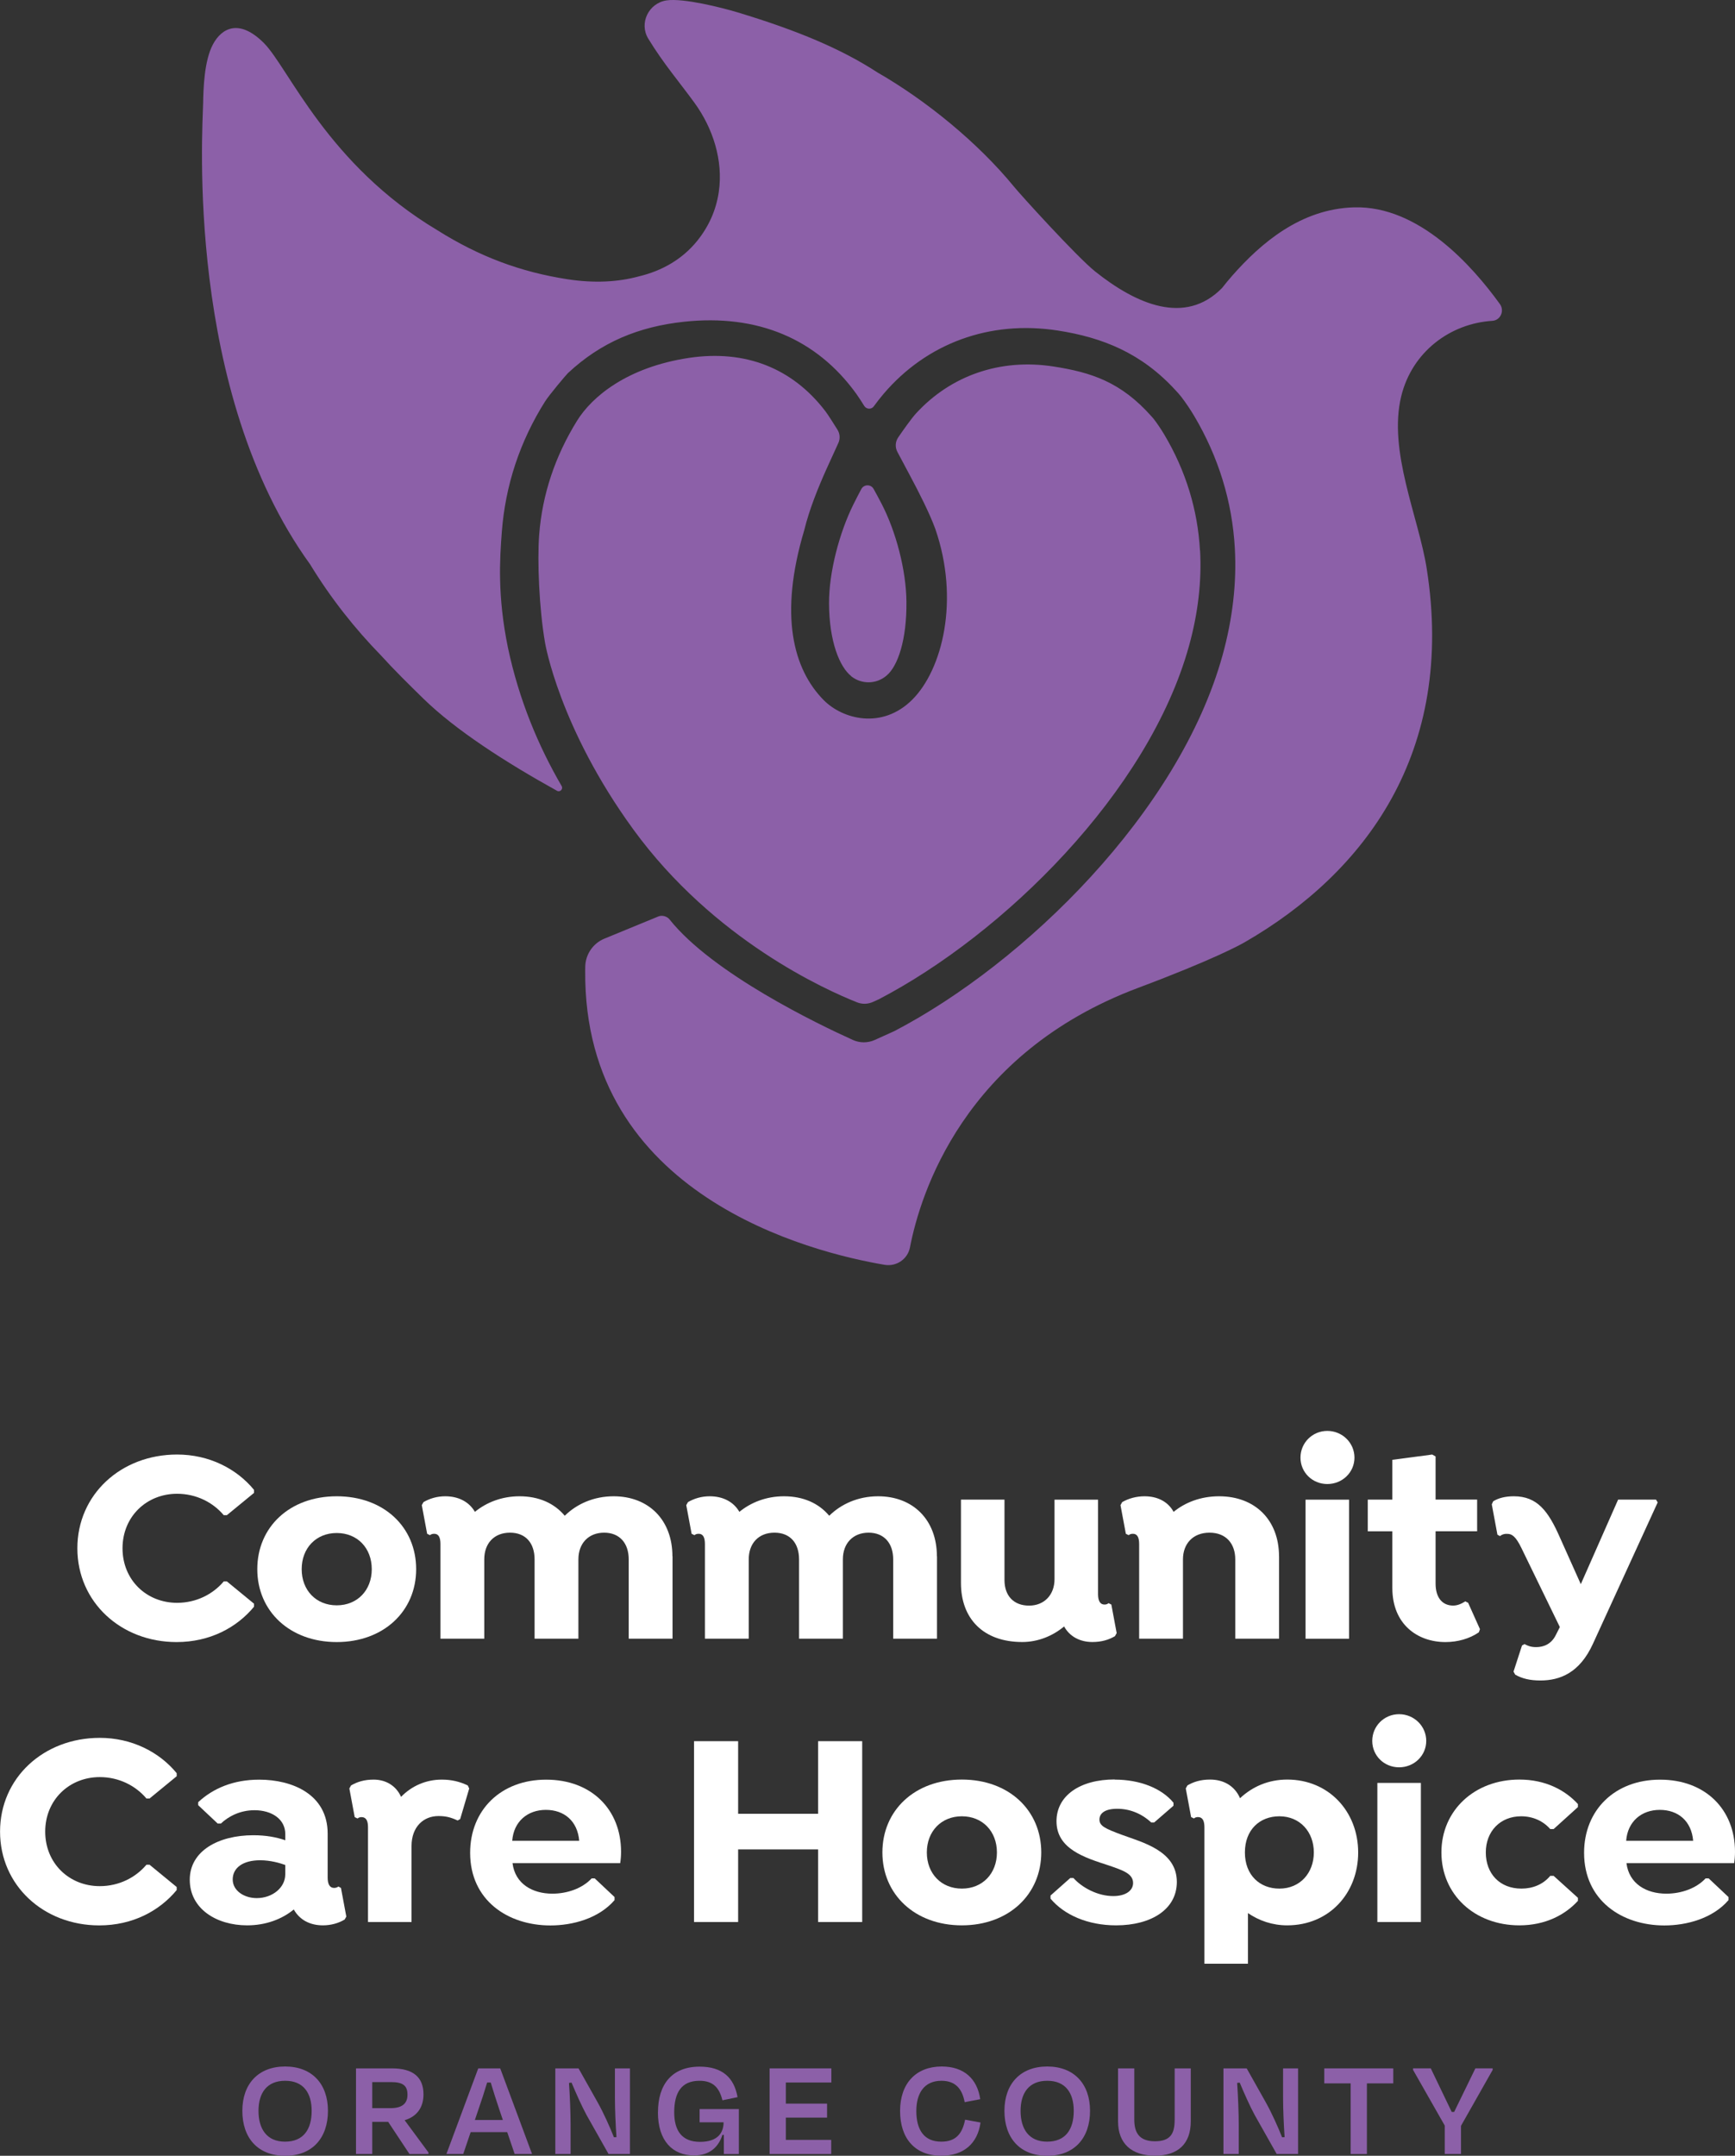 <?xml version="1.0" encoding="UTF-8"?><svg id="uuid-51b369a3-cdea-46af-8a53-897d7082daef" xmlns="http://www.w3.org/2000/svg" viewBox="0 0 359.96 447.17"><rect x="0" y="0" width="359.96" height="447.17" fill="#333333" stroke="none"/><g id="uuid-eedac7a9-e752-4476-9472-e84e8d1c26c8"><path d="M176.58,140.26l.04.03c2.13,1.68,5.14,1.65,7.23-.08l.07-.06c2.37-1.97,4.22-7.48,4.14-15.33-.06-6.53-2.15-14.51-5.15-20.31-.6-1.16-1.18-2.22-1.66-3.09-.56-1.01-2.01-.99-2.55.02-.48.9-1.07,2.02-1.67,3.24-2.88,5.82-5.06,14-5.03,20.49.03,7.87,2.19,13.17,4.59,15.07Z" fill="#8c60a8"/><path d="M248.96,114.2c-.47-8.47-2.95-16.55-7.38-24.01-.69-1.16-1.44-2.27-2.24-3.32l-.42-.48c-6.37-7.18-12.55-9.16-20.36-10.37-11.04-1.71-21.28,1.87-28.48,9.7-.97,1.05-2.66,3.45-3.73,5.01-.61.89-.68,2.04-.17,3,.67,1.27,1.65,3.13,2.58,4.85,1.87,3.49,4.16,8,5.3,11.17,5.07,14.66,1.48,29.15-4.81,35.4s-14.47,4.01-18.35.08c-6.32-6.39-9.32-17.59-4.05-35.23,1.07-4.39,2.93-8.93,4.59-12.64.67-1.5,1.78-3.93,2.49-5.46.41-.89.34-1.92-.17-2.75-.79-1.27-1.94-3.09-2.54-3.88-6.84-8.93-16.61-12.77-28.24-11.04-12.9,1.93-20.2,8.09-23.28,13.08-4.51,7.29-7.2,15.21-7.84,23.65-.41,5.42,0,15.38,1.23,22.42h0s2.94,17.58,18.32,38.69c16.72,22.95,40.03,33.32,46.42,35.85,1.05.42,2.23.38,3.26-.08.63-.28,1.22-.55,1.27-.58,25.62-13.35,55.9-42.79,64.34-73.34,1.87-6.75,2.63-13.4,2.28-19.74Z" fill="#8c60a8"/><path d="M311.18,63.07c-5.63-7.81-16.78-20.46-30.28-20.06-11,.32-19.27,7.38-25.26,14.19h0s0,0,0,0c-.74.84-1.43,1.69-2.1,2.54-7.66,7.82-17.81,3.37-26.33-3.43-3.8-3.03-15.76-16.22-16.88-17.64-7.37-8.99-18.04-17.76-28.31-23.66-7.45-4.85-16.52-8.67-28.91-12.42-3.34-1.01-11.3-3.02-14.82-2.51h0c-3.71.56-5.75,4.72-3.8,7.93,3.15,5.18,6.61,9.2,9.59,13.31,3.85,5.3,5.99,11.98,5.05,18.47-.55,3.81-2.11,7.25-4.52,10.22-3.05,3.75-7.25,6.18-12.08,7.32-4.3,1.18-9.29,1.44-14.75.6-9.78-1.5-18.39-4.73-27.05-10.18-22.82-13.63-30.85-33.67-35.97-38.81-5.13-5.14-8.78-3.13-10.59.28-1.81,3.41-1.97,9.09-2.03,12.27-.11,5.32-3.78,59.64,22.19,95.56,4.33,7.1,9.3,13.35,14.67,18.86,2.75,3.03,5.73,5.97,8.8,8.97,6.69,6.54,17.02,13.2,27.76,19.15.64.35,1.33-.35.96-.99-4.82-8.28-8.84-17.84-11.14-28.7-2.21-10.79-1.69-18.4-1.27-23.98.73-9.67,3.74-18.78,8.97-27.08.85-1.35,4.34-5.49,4.74-5.88,6.88-6.43,14.7-9.65,24.08-10.66,15.27-1.64,27.56,3.54,35.8,15.01.44.61,1.08,1.61,1.61,2.46.45.71,1.48.76,1.97.08.65-.9,1.34-1.77,2.04-2.6,8.91-10.46,21.99-15.32,36.13-13.13,9.33,1.45,17.41,4.68,24.52,12.48.37.4.75.81,1.09,1.25.99,1.3,1.9,2.65,2.72,4.03,5.04,8.51,7.87,17.74,8.41,27.42.4,7.16-.46,14.61-2.54,22.15-9.01,32.59-41.08,63.9-68.1,77.99-.14.07-2.31,1.05-4.07,1.84-1.45.65-3.09.65-4.53,0-7.15-3.23-29.09-13.77-38.04-25-.52-.65-1.53-.94-2.3-.63-3.28,1.35-11.21,4.61-11.21,4.61h0c-2.36.97-3.93,3.25-3.98,5.81,0,.34-.01.63-.01.86-.38,46.68,46.93,58.42,62.12,60.99,2.45.41,4.79-1.18,5.26-3.62,2.12-10.97,11.09-40.25,47.34-53.83,15.66-5.87,21.24-8.96,22.1-9.46,24.95-14.38,43.79-39.39,37.76-77.56-1.67-10.59-8.05-24.32-5.28-35.69,2.26-9.28,10.23-15.11,18.9-15.65,1.71-.1,2.57-2.1,1.57-3.48Z" fill="#8c60a8"/><path d="M50.28,437.85c0-5.59,3.31-9.2,8.88-9.2s8.88,3.61,8.88,9.2-3.2,9.32-8.88,9.32-8.88-3.7-8.88-9.32ZM64.66,437.85c0-3.73-1.72-6.24-5.5-6.24s-5.53,2.52-5.53,6.24,1.69,6.39,5.5,6.39,5.53-2.52,5.53-6.39Z" fill="#8c60a8"/><path d="M80.54,440.13h-3.31v6.66h-3.37v-17.75h7.46c4.44,0,6.54,1.87,6.54,5.39,0,2.78-1.42,4.62-3.91,5.36l4.94,6.69v.32h-3.94l-4.41-6.66ZM77.23,431.88v5.41h3.79c2.31,0,3.52-.89,3.52-2.78s-.92-2.63-3.46-2.63h-3.85Z" fill="#8c60a8"/><path d="M105.22,442.26h-7.57l-1.54,4.53h-3.49l6.6-17.75h4.56l6.6,17.75h-3.61l-1.54-4.53ZM98.53,439.75h5.8l-.74-2.19c-.62-1.81-1.24-3.82-1.78-5.59h-.74c-.53,1.78-1.18,3.79-1.81,5.59l-.74,2.19Z" fill="#8c60a8"/><path d="M121.69,438.71c-.98-1.8-2.22-4.59-3.11-6.72l-.53.06c.18,2.57.33,6.3.33,8.64v6.1h-3.17v-17.75h4.82l3.91,6.95c1.3,2.31,2.63,5.3,3.43,7.34l.53-.03c-.18-2.52-.32-5.77-.32-8.11v-6.15h3.11v17.75h-4.44l-4.56-8.08Z" fill="#8c60a8"/><path d="M136.51,438.15c0-5.8,2.9-9.47,8.64-9.47,4.71,0,7.16,2.28,7.87,6.33l-3.14.65c-.65-2.69-2.01-4.05-4.76-4.05-3.79,0-5.24,2.52-5.24,6.54,0,3.79,1.57,6.13,5.36,6.13s4.88-2.01,4.88-4.05h-4.97v-2.75h8.14v9.32h-3.11v-3.96h-.3c-.77,2.4-2.54,4.26-5.89,4.26-4.41,0-7.49-2.99-7.49-8.94Z" fill="#8c60a8"/><path d="M159.67,429.04h12.81v2.93h-9.44v4.38h8.55v2.9h-8.55v4.62h9.41v2.93h-12.78v-17.75Z" fill="#8c60a8"/><path d="M186.74,437.88c0-5.74,3.31-9.23,8.64-9.23,4.59,0,7.37,2.52,7.99,6.78l-3.23.62c-.53-2.87-2.01-4.44-4.82-4.44-3.61,0-5.21,2.63-5.21,6.27,0,3.91,1.6,6.36,5.18,6.36,2.99,0,4.35-1.6,4.94-4.56l3.2.59c-.59,4.29-3.43,6.89-8.14,6.89-5.44,0-8.55-3.55-8.55-9.29Z" fill="#8c60a8"/><path d="M208.39,437.85c0-5.59,3.31-9.2,8.88-9.2s8.88,3.61,8.88,9.2-3.2,9.32-8.88,9.32-8.88-3.7-8.88-9.32ZM222.77,437.85c0-3.73-1.72-6.24-5.5-6.24s-5.53,2.52-5.53,6.24,1.69,6.39,5.5,6.39,5.53-2.52,5.53-6.39Z" fill="#8c60a8"/><path d="M243.71,439.78v-10.74h3.34v10.98c0,4.62-2.6,7.13-7.43,7.13s-7.66-2.49-7.66-7.13v-10.98h3.37v10.65c0,2.66,1.01,4.47,4.29,4.47s4.08-1.69,4.08-4.38Z" fill="#8c60a8"/><path d="M260.31,438.71c-.98-1.8-2.22-4.59-3.11-6.72l-.53.06c.18,2.57.33,6.3.33,8.64v6.1h-3.17v-17.75h4.82l3.91,6.95c1.3,2.31,2.63,5.3,3.43,7.34l.53-.03c-.18-2.52-.32-5.77-.32-8.11v-6.15h3.11v17.75h-4.44l-4.56-8.08Z" fill="#8c60a8"/><path d="M274.74,429.04h14.32v3.11h-5.47v14.65h-3.37v-14.65h-5.47v-3.11Z" fill="#8c60a8"/><path d="M299.74,446.79v-5.89l-6.57-11.54v-.33h3.67l4.35,9.05h.5l4.41-9.05h3.58v.33l-6.57,11.6v5.83h-3.37Z" fill="#8c60a8"/><path d="M25.42,321.16c0,6.58,4.98,11.31,11.32,11.31,3.99,0,7.45-1.79,9.68-4.44h.65l5.63,4.62v.63c-3.58,4.33-9.15,7.33-16.07,7.33-11.55,0-20.58-8.31-20.58-19.45s9.03-19.45,20.7-19.45c6.57,0,12.31,2.89,15.95,7.33v.63l-5.63,4.62h-.65c-2.23-2.65-5.69-4.44-9.68-4.44-6.33,0-11.32,4.73-11.32,11.31Z" fill="#fff"/><path d="M86.34,325.49c0,8.71-6.74,15.12-16.48,15.12s-16.48-6.41-16.48-15.12,6.68-15.12,16.48-15.12,16.48,6.41,16.48,15.12ZM77.13,325.49c0-4.39-2.99-7.5-7.27-7.5s-7.27,3.12-7.27,7.5,2.99,7.5,7.27,7.5,7.27-3.12,7.27-7.5Z" fill="#fff"/><path d="M139.53,322.83v17.08h-9.09v-16.45c0-3.35-1.88-5.54-5.1-5.54s-5.34,2.19-5.34,5.54v16.45h-9.09v-16.45c0-3.35-1.82-5.54-5.1-5.54s-5.34,2.19-5.34,5.54v16.45h-9.09v-19.62c0-1.33-.35-2.14-1.29-2.14-.41,0-.7.12-.88.29l-.59-.29-1.11-5.94.35-.63c1.29-.75,2.81-1.21,4.51-1.21,2.7,0,4.93,1.1,6.16,3.23,2.4-1.96,5.57-3.23,9.26-3.23,3.99,0,7.21,1.44,9.38,4.04,2.46-2.42,5.98-4.04,10.14-4.04,7.27,0,12.2,4.91,12.2,12.47Z" fill="#fff"/><path d="M194.4,322.83v17.08h-9.09v-16.45c0-3.35-1.88-5.54-5.1-5.54s-5.34,2.19-5.34,5.54v16.45h-9.09v-16.45c0-3.35-1.82-5.54-5.1-5.54s-5.34,2.19-5.34,5.54v16.45h-9.09v-19.62c0-1.33-.35-2.14-1.29-2.14-.41,0-.7.12-.88.29l-.59-.29-1.11-5.94.35-.63c1.29-.75,2.81-1.21,4.51-1.21,2.7,0,4.93,1.1,6.16,3.23,2.4-1.96,5.57-3.23,9.26-3.23,3.99,0,7.21,1.44,9.38,4.04,2.46-2.42,5.98-4.04,10.14-4.04,7.27,0,12.2,4.91,12.2,12.47Z" fill="#fff"/><path d="M231.67,338.76l-.35.63c-1.29.75-2.76,1.21-4.69,1.21-2.52,0-4.69-1.1-5.86-3.23-2.35,1.96-5.39,3.23-8.68,3.23-8.09,0-12.72-4.85-12.72-12.23v-17.31h9.03v16.68c0,3.29,1.93,5.31,5.1,5.31s5.28-2.25,5.28-5.48v-16.5h9.03v19.62c0,1.33.41,2.14,1.35,2.14.35,0,.65-.12.82-.29l.59.29,1.11,5.94Z" fill="#fff"/><path d="M265.37,322.83v17.08h-9.09v-16.45c0-3.23-1.88-5.54-5.34-5.54s-5.51,2.31-5.51,5.54v16.45h-9.09v-19.62c0-1.33-.35-2.14-1.29-2.14-.41,0-.7.12-.88.29l-.59-.29-1.11-5.94.35-.63c1.29-.75,2.93-1.21,4.63-1.21,2.7,0,4.87,1.1,6.04,3.23,2.4-1.96,5.63-3.23,9.44-3.23,7.45,0,12.43,4.91,12.43,12.47Z" fill="#fff"/><path d="M269.81,302.35c0-3.06,2.46-5.54,5.57-5.54s5.63,2.48,5.63,5.54-2.52,5.48-5.63,5.48-5.57-2.42-5.57-5.48ZM279.89,339.92v-28.85h-9.03v28.85h9.03Z" fill="#fff"/><path d="M307.04,337.95l-.23.64c-1.93,1.33-4.4,2.02-6.92,2.02-5.81,0-11.02-3.69-11.02-11.2v-11.77h-5.1v-6.58h5.1v-8.25l8.27-1.1.7.4v8.94h8.62v6.58h-8.62v10.85c0,3,1.47,4.56,3.64,4.56.88,0,1.7-.35,2.52-.87l.59.29,2.46,5.48Z" fill="#fff"/><path d="M343.92,311.64l-13.43,29.32c-2.76,6.06-6.86,7.62-10.91,7.62-2.17,0-3.81-.4-5.22-1.21l-.35-.63,1.76-5.42.53-.29c.64.35,1.29.63,2.4.63,1.58,0,3.17-.63,4.1-2.54l.82-1.62-7.97-16.39c-1.17-2.42-1.99-2.94-2.87-2.94-.65-.06-1.17.12-1.58.46l-.53-.29-1.17-6.29.29-.64c1.11-.69,2.58-1.04,4.28-1.04,4.87,0,7.15,3.06,9.56,8.54l4.34,9.69,7.74-17.54h7.86l.35.58Z" fill="#fff"/><path d="M9.38,379.93c0,6.58,4.98,11.31,11.32,11.31,3.99,0,7.45-1.79,9.68-4.44h.65l5.63,4.62v.63c-3.58,4.33-9.15,7.33-16.07,7.33-11.55,0-20.58-8.31-20.58-19.45s9.03-19.45,20.7-19.45c6.57,0,12.31,2.89,15.95,7.33v.63l-5.63,4.62h-.65c-2.23-2.65-5.69-4.44-9.68-4.44-6.33,0-11.32,4.73-11.32,11.31Z" fill="#fff"/><path d="M71.86,397.53l-.35.63c-1.23.75-2.82,1.21-4.52,1.21-2.64,0-4.81-1.1-6.04-3.29-2.46,2.02-5.81,3.29-9.68,3.29-6.39,0-11.9-3.46-11.9-9.46s5.98-9.23,13.19-9.23c2.64,0,4.75.4,6.63,1.04v-1.27c0-3.12-2.81-4.96-6.39-4.96-2.99,0-5.39,1.27-6.98,2.77h-.65l-4.05-3.81v-.63c3.11-2.89,7.33-4.67,12.67-4.67,6.8,0,14.19,3,14.19,11.2v9.12c0,1.33.41,2.14,1.35,2.14.35,0,.64-.12.88-.29l.53.29,1.11,5.94ZM59.19,388.81v-1.96c-1.11-.4-3.05-.98-5.22-.98-3.64,0-5.69,1.62-5.69,3.98s2.4,3.87,4.98,3.87c3.28,0,5.92-2.19,5.92-4.9Z" fill="#fff"/><path d="M97.35,370.98l-1.88,6.35-.53.29c-1.47-.69-2.52-.92-3.99-.92-3.05,0-5.57,2.19-5.57,6.23v15.75h-9.03v-19.62c0-1.33-.35-2.14-1.35-2.14-.35,0-.65.12-.82.29l-.59-.29-1.11-5.94.35-.63c1.29-.75,2.76-1.21,4.69-1.21,2.46,0,4.63,1.21,5.69,3.58,2.17-2.25,5.16-3.58,8.44-3.58,1.99,0,3.69.4,5.4,1.21l.29.63Z" fill="#fff"/><path d="M106.33,386.45c.53,4.33,4.16,6.35,8.27,6.35,3.11,0,6.22-1.1,8.15-3.17h.64l4.11,3.87v.64c-3.28,3.81-8.68,5.25-13.31,5.25-8.8,0-16.65-5.19-16.65-15.06,0-8.83,6.33-15.18,15.77-15.18s15.54,6.23,15.54,14.95c0,.87-.06,1.62-.18,2.37h-22.34ZM106.27,381.83h13.9c-.35-4.1-3.11-6.41-6.92-6.41s-6.68,2.42-6.98,6.41Z" fill="#fff"/><path d="M178.88,361.17v37.51h-9.15v-15.06h-16.59v15.06h-9.15v-37.51h9.15v15.06h16.59v-15.06h9.15Z" fill="#fff"/><path d="M216.03,384.25c0,8.71-6.74,15.12-16.48,15.12s-16.48-6.41-16.48-15.12,6.68-15.12,16.48-15.12,16.48,6.41,16.48,15.12ZM206.83,384.25c0-4.39-2.99-7.5-7.27-7.5s-7.27,3.12-7.27,7.5,2.99,7.5,7.27,7.5,7.27-3.12,7.27-7.5Z" fill="#fff"/><path d="M231.26,369.14c5.22,0,9.73,1.79,12.2,4.79v.63l-3.99,3.46h-.64c-2.05-1.9-4.52-2.83-7.04-2.83s-3.69.92-3.69,2.25,1.29,1.9,4.57,3.12c4.4,1.62,11.49,3.35,11.49,9.81,0,5.66-5.28,9-12.61,9-5.92,0-10.79-2.19-13.6-5.54v-.64l4.1-3.64h.65c1.76,1.96,4.98,3.75,8.27,3.75,2.52,0,4.11-1.1,4.11-2.71,0-1.96-2.17-2.65-5.04-3.64-4.98-1.62-10.85-3.4-10.85-9.18,0-5.25,4.81-8.66,12.08-8.66Z" fill="#fff"/><path d="M281.78,384.25c0,8.48-6.04,15.12-14.72,15.12-3.11,0-5.86-.98-8.15-2.54v10.5h-9.03v-28.28c0-1.33-.35-2.14-1.35-2.14-.35,0-.64.12-.82.29l-.59-.29-1.11-5.94.35-.63c1.29-.75,2.76-1.21,4.69-1.21,2.76,0,5.1,1.27,6.22,3.87,2.52-2.37,5.86-3.87,9.79-3.87,8.62,0,14.72,6.64,14.72,15.12ZM272.58,384.25c0-4.27-2.87-7.5-7.15-7.5-4.05,0-7.15,2.77-7.15,7.5s3.11,7.5,7.15,7.5c4.28,0,7.15-3.23,7.15-7.5Z" fill="#fff"/><path d="M284.7,361.11c0-3.06,2.46-5.54,5.57-5.54s5.63,2.48,5.63,5.54-2.52,5.48-5.63,5.48-5.57-2.42-5.57-5.48ZM294.79,398.68v-28.85h-9.03v28.85h9.03Z" fill="#fff"/><path d="M299.05,384.25c0-8.71,6.86-15.12,16.18-15.12,5.4,0,9.5,2.19,12.14,5.08v.63l-5.04,4.56h-.7c-1.47-1.67-3.58-2.65-6.04-2.65-4.34,0-7.33,3.12-7.33,7.5s2.87,7.5,7.39,7.5c2.35,0,4.51-.87,5.98-2.65h.7l5.04,4.56v.63c-2.64,2.89-6.74,5.08-12.14,5.08-9.32,0-16.18-6.41-16.18-15.12Z" fill="#fff"/><path d="M337.44,386.45c.53,4.33,4.16,6.35,8.27,6.35,3.11,0,6.22-1.1,8.15-3.17h.64l4.11,3.87v.64c-3.28,3.81-8.68,5.25-13.31,5.25-8.8,0-16.65-5.19-16.65-15.06,0-8.83,6.33-15.18,15.77-15.18s15.54,6.23,15.54,14.95c0,.87-.06,1.62-.18,2.37h-22.34ZM337.38,381.83h13.9c-.35-4.1-3.11-6.41-6.92-6.41s-6.68,2.42-6.98,6.41Z" fill="#fff"/></g></svg>